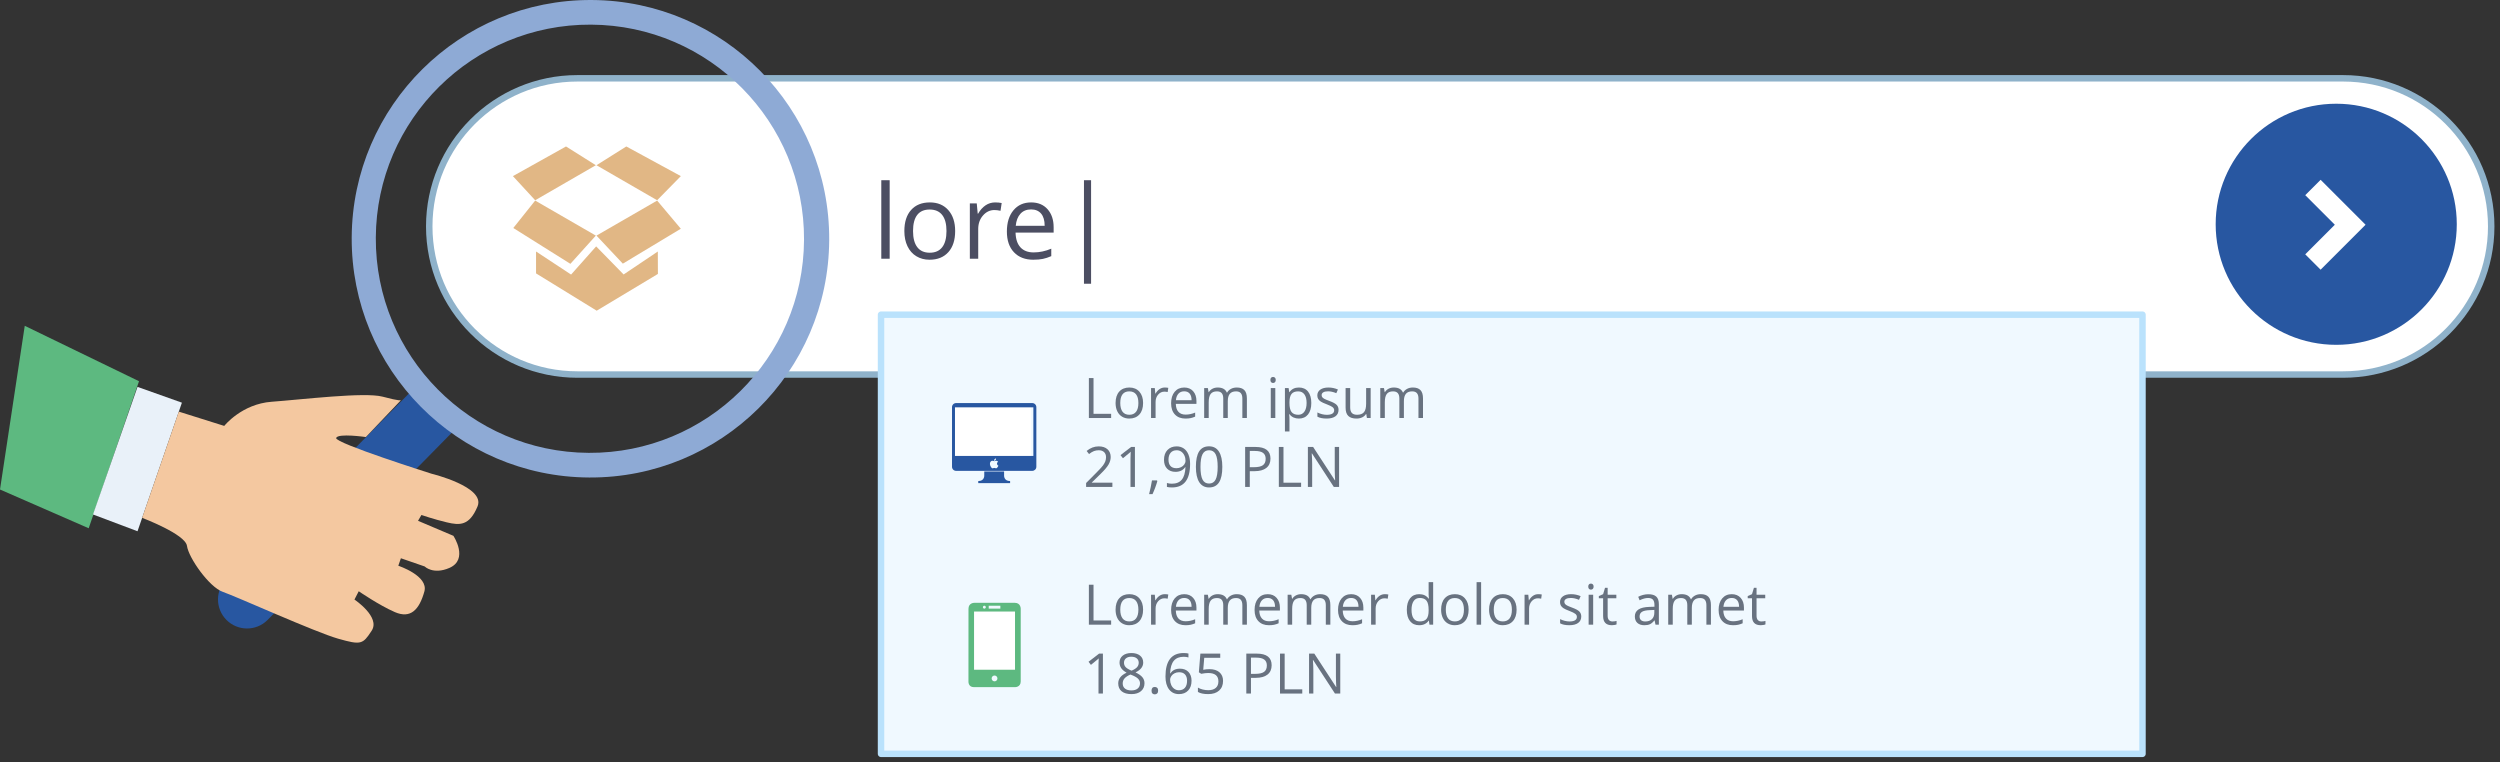 <?xml version="1.0" encoding="UTF-8" standalone="no"?><!DOCTYPE svg PUBLIC "-//W3C//DTD SVG 1.1//EN" "http://www.w3.org/Graphics/SVG/1.1/DTD/svg11.dtd"><svg width="100%" height="100%" viewBox="0 0 387 118" version="1.1" xmlns="http://www.w3.org/2000/svg" xmlns:xlink="http://www.w3.org/1999/xlink" xml:space="preserve" xmlns:serif="http://www.serif.com/" style="fill-rule:evenodd;clip-rule:evenodd;stroke-linejoin:round;stroke-miterlimit:2;"><rect x="0" y="0" width="387" height="118" fill="#333333" stroke="none"/><g id="rozbudowana-wyszukiwarka---inne-funkcjonalnosći" serif:id="rozbudowana wyszukiwarka / inne funkcjonalnosći"><g id="Group-35" serif:id="Group 35"><path id="Shape-1127" serif:id="Shape 1127" d="M89.374,12.124l273.339,0c12.663,0 22.927,10.265 22.927,22.927c0,12.663 -10.264,22.927 -22.927,22.927l-273.339,-0c-12.662,-0 -22.927,-10.264 -22.927,-22.927c0,-12.662 10.265,-22.927 22.927,-22.927Z" style="fill:#fff;stroke:#8fb2ca;stroke-width:1px;"/><g id="lore-" serif:id="lore|"><rect x="136.425" y="27.897" width="1.296" height="12.153" style="fill:#4c4e62;fill-rule:nonzero;"/><path d="M147.859,35.762c0,1.396 -0.351,2.485 -1.054,3.269c-0.703,0.783 -1.674,1.175 -2.913,1.175c-0.766,0 -1.445,-0.179 -2.039,-0.539c-0.593,-0.359 -1.052,-0.874 -1.374,-1.546c-0.323,-0.672 -0.485,-1.458 -0.485,-2.359c0,-1.395 0.349,-2.482 1.047,-3.26c0.698,-0.779 1.666,-1.168 2.905,-1.168c1.198,-0 2.149,0.398 2.855,1.195c0.705,0.796 1.058,1.874 1.058,3.233Zm-6.521,0c-0,1.094 0.218,1.927 0.656,2.499c0.437,0.573 1.08,0.86 1.929,0.86c0.849,-0 1.493,-0.285 1.933,-0.856c0.44,-0.57 0.66,-1.404 0.66,-2.503c-0,-1.088 -0.22,-1.915 -0.66,-2.479c-0.44,-0.565 -1.09,-0.848 -1.949,-0.848c-0.848,0 -1.489,0.279 -1.921,0.836c-0.432,0.557 -0.648,1.387 -0.648,2.491Z" style="fill:#4c4e62;fill-rule:nonzero;"/><path d="M154.037,31.334c0.38,-0 0.721,0.031 1.023,0.094l-0.18,1.202c-0.354,-0.078 -0.666,-0.117 -0.937,-0.117c-0.692,0 -1.285,0.281 -1.777,0.844c-0.492,0.562 -0.738,1.262 -0.738,2.101l0,4.592l-1.296,-0l-0,-8.56l1.07,0l0.148,1.586l0.063,-0c0.317,-0.558 0.7,-0.987 1.148,-1.289c0.448,-0.302 0.94,-0.453 1.476,-0.453Z" style="fill:#4c4e62;fill-rule:nonzero;"/><path d="M159.957,40.206c-1.265,0 -2.264,-0.385 -2.995,-1.156c-0.732,-0.77 -1.097,-1.84 -1.097,-3.21c-0,-1.379 0.339,-2.475 1.019,-3.288c0.679,-0.812 1.592,-1.218 2.737,-1.218c1.073,-0 1.921,0.353 2.546,1.058c0.625,0.706 0.937,1.636 0.937,2.792l0,0.82l-5.896,0c0.026,1.005 0.28,1.768 0.761,2.289c0.482,0.52 1.16,0.781 2.035,0.781c0.921,-0 1.833,-0.193 2.733,-0.578l0,1.156c-0.458,0.198 -0.891,0.339 -1.3,0.425c-0.409,0.086 -0.902,0.129 -1.48,0.129Zm-0.351,-7.787c-0.688,0 -1.236,0.224 -1.644,0.672c-0.409,0.448 -0.65,1.068 -0.723,1.859l4.475,-0c0,-0.817 -0.182,-1.444 -0.546,-1.878c-0.365,-0.435 -0.886,-0.653 -1.562,-0.653Z" style="fill:#4c4e62;fill-rule:nonzero;"/><rect x="167.798" y="27.897" width="1.101" height="16.026" style="fill:#4c4e62;fill-rule:nonzero;"/></g><path id="Shape-1128" serif:id="Shape 1128" d="M361.648,16.057c10.306,0 18.661,8.355 18.661,18.661c0,10.306 -8.355,18.661 -18.661,18.661c-10.306,-0 -18.661,-8.355 -18.661,-18.661c0,-10.306 8.355,-18.661 18.661,-18.661Z" style="fill:#2857a1;"/><path id="Shape-499-copy" serif:id="Shape 499 copy" d="M361.431,34.791l-4.579,-4.579l2.379,-2.379l6.958,6.958l-6.958,6.958l-2.379,-2.379l4.579,-4.579Z" style="fill:#fff;fill-rule:nonzero;"/><path id="Shape-486" serif:id="Shape 486" d="M92.236,25.577l-4.617,-2.905l-8.22,4.591l3.446,3.737l9.391,-5.423Zm0,10.894l-9.391,-5.422l-3.386,4.245l8.837,5.548l3.94,-4.371Zm0.098,-0l4.08,4.343l8.978,-5.408l-3.667,-4.357l-9.391,5.422Zm4.203,6.016l-4.253,-4.347l-3.88,4.363l-5.425,-3.572l-0,3.389l9.39,5.776l9.474,-5.692l-0.013,-3.473l-5.293,3.556Zm8.858,-15.224l-8.444,-4.591l-4.617,2.905l9.391,5.423l3.67,-3.737Z" style="fill:#e1b785;"/></g><g id="reka"><path id="Shape-1124" serif:id="Shape 1124" d="M3.832,50.436l-3.832,25.34l13.73,6l7.789,-22.761l-17.687,-8.579Z" style="fill:#5db980;"/><path id="Shape-1125" serif:id="Shape 1125" d="M21.289,59.891l6.87,2.443l-6.871,19.903l-6.891,-2.597l6.892,-19.749Z" style="fill:#e9f1f9;"/><path id="Shape-1096-copy-2" serif:id="Shape 1096 copy 2" d="M68.509,61.164c-1.745,-1.765 -2.794,-2.654 -4.558,-0.909l-28.871,29.346c-1.765,1.745 -1.78,4.59 -0.035,6.354c1.746,1.765 4.591,1.78 6.355,0.035l28.871,-29.345c1.765,-1.746 -0.016,-3.717 -1.762,-5.481Z" style="fill:#2857a1;"/><path id="Shape-1093-copy-2" serif:id="Shape 1093 copy 2" d="M91.601,0.001c-20.411,-0.111 -37.047,16.347 -37.158,36.759c-0.11,20.412 16.348,37.048 36.76,37.158c20.412,0.11 37.048,-16.348 37.158,-36.759c0.11,-20.412 -16.348,-37.048 -36.76,-37.158Zm-0.103,3.814c-18.305,-0.099 -33.224,14.66 -33.323,32.965c-0.099,18.305 14.66,33.224 32.965,33.322c18.305,0.099 33.224,-14.66 33.323,-32.965c0.098,-18.304 -14.661,-33.223 -32.965,-33.322Z" style="fill:#8eaad5;"/><path id="Shape-1126" serif:id="Shape 1126" d="M27.682,63.72l7.03,2.211c0,-0 2.69,-3.402 7.353,-3.74c4.663,-0.339 14.383,-1.529 17.158,-0.787c2.775,0.741 2.842,0.548 2.842,0.548l-5.433,5.702c-0,-0 -4.329,-0.629 -4.596,0.145c-0.268,0.774 14.76,5.53 14.76,5.53c-0,-0 8.391,2.031 7.129,5.06c-1.263,3.028 -2.75,2.947 -4.751,2.473c-2.001,-0.475 -3.936,-1.143 -3.936,-1.143l-0.527,0.901l5.476,2.324c-0,-0 2.424,3.661 -0.636,4.977c-2.505,1.077 -3.816,-0.235 -3.816,-0.235l-3.675,-1.269l-0.401,1.16c0,0 4.719,1.555 4.034,3.992c-0.787,2.801 -2.116,4.249 -4.564,3.187c-2.448,-1.062 -5.596,-3.231 -5.596,-3.231l-0.661,1.287c0,-0 4.048,2.697 2.666,4.818c-1.381,2.121 -1.642,2.248 -5.19,1.239c-3.549,-1.009 -15.72,-6.511 -17.848,-7.246c-2.128,-0.735 -5.314,-5.299 -5.554,-7.114c-0.239,-1.815 -6.941,-4.345 -6.941,-4.345l5.677,-16.444Z" style="fill:#f4c8a0;"/></g><g id="podpowiedzi"><rect id="Shape-1129" serif:id="Shape 1129" x="136.383" y="48.713" width="195.274" height="67.979" style="fill:#f0f9ff;stroke:#bae2fc;stroke-width:1px;"/><g id="Lorem-ipsum-21-90-PLN--Lorememer-dolor-sit-amet-18.65-PLN" serif:id="Lorem ipsum 21,90 PLN  Lorememer dolor sit amet 18.65 PLN"><path d="M168.558,64.709l-0,-6.185l0.719,0l-0,5.534l2.728,-0l0,0.651l-3.447,0Z" style="fill:#687280;fill-rule:nonzero;"/><path d="M176.951,62.387c-0,0.755 -0.19,1.346 -0.571,1.77c-0.381,0.425 -0.907,0.637 -1.578,0.637c-0.415,-0 -0.783,-0.098 -1.104,-0.292c-0.322,-0.195 -0.57,-0.474 -0.745,-0.838c-0.175,-0.364 -0.262,-0.789 -0.262,-1.277c-0,-0.756 0.189,-1.345 0.567,-1.767c0.378,-0.421 0.902,-0.632 1.573,-0.632c0.649,-0 1.164,0.216 1.547,0.647c0.382,0.432 0.573,1.016 0.573,1.752Zm-3.533,-0c0,0.592 0.119,1.043 0.356,1.353c0.237,0.311 0.585,0.466 1.045,0.466c0.459,-0 0.808,-0.155 1.047,-0.464c0.238,-0.308 0.357,-0.76 0.357,-1.355c0,-0.59 -0.119,-1.038 -0.357,-1.344c-0.239,-0.306 -0.59,-0.459 -1.056,-0.459c-0.459,0 -0.806,0.151 -1.04,0.453c-0.235,0.302 -0.352,0.752 -0.352,1.35Z" style="fill:#687280;fill-rule:nonzero;"/><path d="M180.297,59.988c0.206,-0 0.391,0.017 0.554,0.051l-0.097,0.651c-0.192,-0.042 -0.361,-0.063 -0.508,-0.063c-0.375,-0 -0.695,0.152 -0.962,0.457c-0.267,0.304 -0.4,0.684 -0.4,1.138l0,2.487l-0.702,0l-0,-4.636l0.58,-0l0.08,0.858l0.034,0c0.172,-0.301 0.379,-0.534 0.622,-0.698c0.242,-0.163 0.509,-0.245 0.799,-0.245Z" style="fill:#687280;fill-rule:nonzero;"/><path d="M183.504,64.794c-0.685,-0 -1.226,-0.209 -1.622,-0.626c-0.397,-0.418 -0.595,-0.997 -0.595,-1.739c0,-0.747 0.184,-1.341 0.552,-1.781c0.368,-0.44 0.863,-0.66 1.483,-0.66c0.581,-0 1.041,0.191 1.379,0.573c0.339,0.382 0.508,0.886 0.508,1.513l-0,0.444l-3.194,-0c0.014,0.544 0.151,0.957 0.412,1.239c0.261,0.282 0.628,0.423 1.102,0.423c0.499,0 0.993,-0.104 1.481,-0.313l-0,0.626c-0.248,0.108 -0.483,0.184 -0.704,0.231c-0.222,0.046 -0.489,0.07 -0.802,0.07Zm-0.19,-4.218c-0.373,-0 -0.67,0.121 -0.891,0.364c-0.221,0.242 -0.352,0.578 -0.391,1.007l2.424,-0c-0,-0.443 -0.099,-0.782 -0.296,-1.018c-0.198,-0.235 -0.48,-0.353 -0.846,-0.353Z" style="fill:#687280;fill-rule:nonzero;"/><path d="M192.316,64.709l-0,-3.016c-0,-0.37 -0.079,-0.647 -0.237,-0.831c-0.158,-0.185 -0.403,-0.278 -0.736,-0.278c-0.437,0 -0.76,0.126 -0.969,0.377c-0.208,0.251 -0.313,0.637 -0.313,1.159l0,2.589l-0.702,0l-0,-3.016c-0,-0.37 -0.079,-0.647 -0.237,-0.831c-0.158,-0.185 -0.405,-0.278 -0.74,-0.278c-0.44,0 -0.763,0.132 -0.967,0.396c-0.204,0.264 -0.307,0.696 -0.307,1.297l0,2.432l-0.702,0l0,-4.636l0.571,-0l0.114,0.634l0.034,0c0.133,-0.226 0.32,-0.402 0.561,-0.529c0.241,-0.127 0.511,-0.19 0.81,-0.19c0.725,-0 1.199,0.262 1.421,0.787l0.034,-0c0.138,-0.243 0.339,-0.435 0.601,-0.576c0.262,-0.141 0.561,-0.211 0.897,-0.211c0.524,-0 0.917,0.135 1.178,0.404c0.261,0.269 0.391,0.7 0.391,1.292l0,3.025l-0.702,0Z" style="fill:#687280;fill-rule:nonzero;"/><path d="M197.418,64.709l-0.702,0l-0,-4.636l0.702,-0l-0,4.636Zm-0.762,-5.893c0,-0.161 0.04,-0.278 0.119,-0.353c0.079,-0.075 0.178,-0.112 0.296,-0.112c0.113,-0 0.21,0.038 0.292,0.114c0.082,0.076 0.123,0.193 0.123,0.351c-0,0.158 -0.041,0.276 -0.123,0.353c-0.082,0.078 -0.179,0.117 -0.292,0.117c-0.118,-0 -0.217,-0.039 -0.296,-0.117c-0.079,-0.077 -0.119,-0.195 -0.119,-0.353Z" style="fill:#687280;fill-rule:nonzero;"/><path d="M201.065,64.794c-0.302,-0 -0.578,-0.056 -0.827,-0.167c-0.25,-0.112 -0.459,-0.283 -0.629,-0.514l-0.05,-0c0.033,0.27 0.05,0.527 0.05,0.77l0,1.908l-0.702,-0l0,-6.718l0.571,-0l0.098,0.634l0.033,0c0.181,-0.254 0.391,-0.437 0.631,-0.55c0.239,-0.113 0.514,-0.169 0.825,-0.169c0.614,-0 1.089,0.21 1.423,0.63c0.334,0.421 0.502,1.01 0.502,1.769c-0,0.761 -0.17,1.353 -0.51,1.774c-0.34,0.422 -0.812,0.633 -1.415,0.633Zm-0.102,-4.21c-0.474,0 -0.816,0.132 -1.028,0.394c-0.211,0.262 -0.32,0.68 -0.326,1.252l0,0.157c0,0.651 0.109,1.117 0.326,1.398c0.217,0.28 0.566,0.421 1.045,0.421c0.401,-0 0.714,-0.162 0.941,-0.487c0.227,-0.324 0.341,-0.771 0.341,-1.341c-0,-0.578 -0.114,-1.022 -0.341,-1.33c-0.227,-0.309 -0.546,-0.464 -0.958,-0.464Z" style="fill:#687280;fill-rule:nonzero;"/><path d="M207.207,63.444c0,0.432 -0.16,0.765 -0.482,0.999c-0.321,0.234 -0.773,0.351 -1.354,0.351c-0.615,-0 -1.094,-0.098 -1.438,-0.292l-0,-0.652c0.223,0.113 0.462,0.202 0.717,0.267c0.255,0.065 0.501,0.097 0.738,0.097c0.367,0 0.649,-0.058 0.846,-0.175c0.198,-0.117 0.296,-0.296 0.296,-0.536c0,-0.18 -0.078,-0.334 -0.234,-0.463c-0.157,-0.128 -0.462,-0.28 -0.916,-0.455c-0.432,-0.16 -0.738,-0.301 -0.92,-0.42c-0.182,-0.12 -0.318,-0.256 -0.407,-0.409c-0.088,-0.152 -0.133,-0.334 -0.133,-0.545c0,-0.378 0.154,-0.677 0.461,-0.895c0.308,-0.219 0.729,-0.328 1.265,-0.328c0.499,-0 0.987,0.101 1.464,0.305l-0.25,0.571c-0.465,-0.192 -0.887,-0.288 -1.265,-0.288c-0.332,-0 -0.583,0.052 -0.753,0.157c-0.169,0.104 -0.253,0.248 -0.253,0.431c-0,0.124 0.031,0.23 0.095,0.317c0.063,0.088 0.166,0.171 0.307,0.25c0.141,0.079 0.411,0.193 0.812,0.343c0.55,0.2 0.921,0.401 1.115,0.605c0.193,0.203 0.289,0.458 0.289,0.765Z" style="fill:#687280;fill-rule:nonzero;"/><path d="M209.009,60.073l0,3.007c0,0.378 0.087,0.66 0.259,0.847c0.172,0.186 0.441,0.279 0.808,0.279c0.485,-0 0.839,-0.133 1.064,-0.398c0.224,-0.265 0.336,-0.698 0.336,-1.299l-0,-2.436l0.702,-0l0,4.636l-0.579,0l-0.102,-0.622l-0.038,0c-0.144,0.229 -0.343,0.404 -0.599,0.525c-0.255,0.121 -0.546,0.182 -0.873,0.182c-0.564,-0 -0.987,-0.134 -1.267,-0.402c-0.281,-0.268 -0.421,-0.697 -0.421,-1.286l-0,-3.033l0.71,-0Z" style="fill:#687280;fill-rule:nonzero;"/><path d="M219.577,64.709l0,-3.016c0,-0.37 -0.079,-0.647 -0.237,-0.831c-0.158,-0.185 -0.403,-0.278 -0.736,-0.278c-0.437,0 -0.76,0.126 -0.969,0.377c-0.208,0.251 -0.313,0.637 -0.313,1.159l0,2.589l-0.702,0l0,-3.016c0,-0.37 -0.079,-0.647 -0.237,-0.831c-0.158,-0.185 -0.404,-0.278 -0.74,-0.278c-0.44,0 -0.762,0.132 -0.967,0.396c-0.204,0.264 -0.306,0.696 -0.306,1.297l-0,2.432l-0.703,0l0,-4.636l0.571,-0l0.115,0.634l0.033,0c0.133,-0.226 0.32,-0.402 0.561,-0.529c0.241,-0.127 0.511,-0.19 0.81,-0.19c0.725,-0 1.199,0.262 1.422,0.787l0.033,-0c0.139,-0.243 0.339,-0.435 0.601,-0.576c0.262,-0.141 0.561,-0.211 0.897,-0.211c0.525,-0 0.917,0.135 1.178,0.404c0.261,0.269 0.392,0.7 0.392,1.292l-0,3.025l-0.703,0Z" style="fill:#687280;fill-rule:nonzero;"/><path d="M172.196,75.373l-4.066,-0l0,-0.605l1.629,-1.638c0.496,-0.502 0.824,-0.86 0.982,-1.074c0.157,-0.214 0.276,-0.423 0.355,-0.626c0.079,-0.203 0.118,-0.422 0.118,-0.656c0,-0.33 -0.1,-0.592 -0.3,-0.785c-0.2,-0.193 -0.478,-0.289 -0.833,-0.289c-0.257,-0 -0.5,0.042 -0.73,0.126c-0.23,0.085 -0.486,0.239 -0.768,0.462l-0.372,-0.479c0.569,-0.473 1.19,-0.71 1.861,-0.71c0.581,-0 1.037,0.149 1.367,0.446c0.33,0.298 0.495,0.697 0.495,1.199c-0,0.392 -0.11,0.78 -0.33,1.164c-0.22,0.383 -0.632,0.868 -1.236,1.455l-1.354,1.324l0,0.034l3.182,0l-0,0.652Z" style="fill:#687280;fill-rule:nonzero;"/><path d="M175.686,75.373l-0.685,-0l-0,-4.409c-0,-0.366 0.011,-0.713 0.033,-1.04c-0.059,0.059 -0.125,0.121 -0.198,0.186c-0.074,0.065 -0.409,0.34 -1.007,0.825l-0.373,-0.482l1.638,-1.265l0.592,-0l-0,6.185Z" style="fill:#687280;fill-rule:nonzero;"/><path d="M179.096,74.366l0.063,0.097c-0.073,0.282 -0.179,0.61 -0.317,0.984c-0.138,0.373 -0.282,0.721 -0.432,1.042l-0.528,0c0.076,-0.293 0.16,-0.655 0.251,-1.087c0.092,-0.431 0.156,-0.777 0.193,-1.036l0.77,-0Z" style="fill:#687280;fill-rule:nonzero;"/><path d="M184.227,71.827c0,2.42 -0.936,3.63 -2.809,3.63c-0.327,0 -0.586,-0.028 -0.778,-0.084l-0,-0.605c0.225,0.073 0.482,0.11 0.77,0.11c0.677,-0 1.188,-0.21 1.533,-0.629c0.346,-0.418 0.534,-1.061 0.565,-1.927l-0.051,0c-0.155,0.234 -0.361,0.413 -0.617,0.536c-0.257,0.122 -0.546,0.184 -0.868,0.184c-0.547,-0 -0.981,-0.164 -1.303,-0.491c-0.321,-0.327 -0.482,-0.784 -0.482,-1.371c0,-0.643 0.18,-1.151 0.54,-1.523c0.359,-0.372 0.832,-0.558 1.419,-0.558c0.42,-0 0.787,0.108 1.102,0.323c0.314,0.216 0.556,0.531 0.725,0.944c0.17,0.413 0.254,0.9 0.254,1.461Zm-2.081,-2.127c-0.403,-0 -0.715,0.129 -0.935,0.389c-0.22,0.259 -0.33,0.62 -0.33,1.083c-0,0.406 0.102,0.725 0.305,0.958c0.203,0.233 0.511,0.349 0.926,0.349c0.257,-0 0.493,-0.052 0.709,-0.157c0.215,-0.104 0.385,-0.246 0.509,-0.427c0.125,-0.18 0.187,-0.369 0.187,-0.567c-0,-0.296 -0.058,-0.569 -0.174,-0.82c-0.115,-0.251 -0.277,-0.449 -0.484,-0.593c-0.208,-0.144 -0.445,-0.215 -0.713,-0.215Z" style="fill:#687280;fill-rule:nonzero;"/><path d="M189.215,72.272c0,1.069 -0.168,1.867 -0.505,2.394c-0.338,0.527 -0.853,0.791 -1.547,0.791c-0.665,0 -1.172,-0.27 -1.518,-0.81c-0.347,-0.54 -0.521,-1.332 -0.521,-2.375c0,-1.078 0.168,-1.877 0.504,-2.399c0.335,-0.522 0.847,-0.783 1.535,-0.783c0.672,0 1.181,0.272 1.53,0.817c0.348,0.544 0.522,1.332 0.522,2.365Zm-3.38,-0c-0,0.899 0.106,1.554 0.317,1.965c0.212,0.41 0.549,0.615 1.011,0.615c0.468,0 0.808,-0.208 1.018,-0.624c0.21,-0.416 0.315,-1.068 0.315,-1.956c-0,-0.889 -0.105,-1.54 -0.315,-1.953c-0.21,-0.413 -0.55,-0.619 -1.018,-0.619c-0.462,-0 -0.799,0.203 -1.011,0.611c-0.211,0.407 -0.317,1.061 -0.317,1.961Z" style="fill:#687280;fill-rule:nonzero;"/><path d="M196.669,70.99c0,0.626 -0.213,1.107 -0.641,1.445c-0.427,0.337 -1.038,0.505 -1.834,0.505l-0.727,0l-0,2.433l-0.719,-0l-0,-6.185l1.603,-0c1.545,-0 2.318,0.6 2.318,1.802Zm-3.202,1.332l0.647,0c0.637,0 1.098,-0.103 1.383,-0.308c0.285,-0.206 0.428,-0.536 0.428,-0.99c-0,-0.409 -0.134,-0.714 -0.402,-0.914c-0.268,-0.2 -0.686,-0.301 -1.253,-0.301l-0.803,0l-0,2.513Z" style="fill:#687280;fill-rule:nonzero;"/><path d="M197.964,75.373l-0,-6.185l0.719,-0l-0,5.533l2.729,0l-0,0.652l-3.448,-0Z" style="fill:#687280;fill-rule:nonzero;"/><path d="M207.292,75.373l-0.821,-0l-3.38,-5.191l-0.034,-0c0.045,0.609 0.068,1.167 0.068,1.675l-0,3.516l-0.664,-0l-0,-6.185l0.812,-0l3.372,5.169l0.033,0c-0.005,-0.076 -0.018,-0.321 -0.038,-0.734c-0.019,-0.413 -0.026,-0.708 -0.021,-0.886l0,-3.549l0.673,-0l-0,6.185Z" style="fill:#687280;fill-rule:nonzero;"/><path d="M168.558,96.699l-0,-6.185l0.719,0l-0,5.534l2.728,-0l0,0.651l-3.447,0Z" style="fill:#687280;fill-rule:nonzero;"/><path d="M176.951,94.377c-0,0.756 -0.19,1.346 -0.571,1.77c-0.381,0.425 -0.907,0.637 -1.578,0.637c-0.415,0 -0.783,-0.097 -1.104,-0.292c-0.322,-0.194 -0.57,-0.474 -0.745,-0.837c-0.175,-0.364 -0.262,-0.79 -0.262,-1.278c-0,-0.756 0.189,-1.345 0.567,-1.766c0.378,-0.422 0.902,-0.633 1.573,-0.633c0.649,0 1.164,0.216 1.547,0.647c0.382,0.432 0.573,1.016 0.573,1.752Zm-3.533,-0c0,0.592 0.119,1.043 0.356,1.354c0.237,0.31 0.585,0.465 1.045,0.465c0.459,0 0.808,-0.154 1.047,-0.463c0.238,-0.309 0.357,-0.761 0.357,-1.356c0,-0.59 -0.119,-1.037 -0.357,-1.343c-0.239,-0.306 -0.59,-0.459 -1.056,-0.459c-0.459,-0 -0.806,0.151 -1.04,0.452c-0.235,0.302 -0.352,0.752 -0.352,1.35Z" style="fill:#687280;fill-rule:nonzero;"/><path d="M180.297,91.978c0.206,0 0.391,0.017 0.554,0.051l-0.097,0.651c-0.192,-0.042 -0.361,-0.063 -0.508,-0.063c-0.375,0 -0.695,0.152 -0.962,0.457c-0.267,0.305 -0.4,0.684 -0.4,1.138l0,2.487l-0.702,0l-0,-4.636l0.58,-0l0.08,0.859l0.034,-0c0.172,-0.302 0.379,-0.535 0.622,-0.698c0.242,-0.164 0.509,-0.246 0.799,-0.246Z" style="fill:#687280;fill-rule:nonzero;"/><path d="M183.504,96.784c-0.685,0 -1.226,-0.209 -1.622,-0.626c-0.397,-0.417 -0.595,-0.997 -0.595,-1.739c0,-0.747 0.184,-1.341 0.552,-1.781c0.368,-0.44 0.863,-0.66 1.483,-0.66c0.581,0 1.041,0.191 1.379,0.573c0.339,0.383 0.508,0.887 0.508,1.513l-0,0.444l-3.194,0c0.014,0.544 0.151,0.958 0.412,1.24c0.261,0.282 0.628,0.423 1.102,0.423c0.499,-0 0.993,-0.105 1.481,-0.313l-0,0.626c-0.248,0.107 -0.483,0.184 -0.704,0.23c-0.222,0.047 -0.489,0.07 -0.802,0.07Zm-0.19,-4.218c-0.373,0 -0.67,0.122 -0.891,0.364c-0.221,0.243 -0.352,0.578 -0.391,1.007l2.424,-0c-0,-0.443 -0.099,-0.782 -0.296,-1.018c-0.198,-0.235 -0.48,-0.353 -0.846,-0.353Z" style="fill:#687280;fill-rule:nonzero;"/><path d="M192.316,96.699l-0,-3.016c-0,-0.369 -0.079,-0.646 -0.237,-0.831c-0.158,-0.185 -0.403,-0.277 -0.736,-0.277c-0.437,-0 -0.76,0.125 -0.969,0.376c-0.208,0.251 -0.313,0.638 -0.313,1.159l0,2.589l-0.702,0l-0,-3.016c-0,-0.369 -0.079,-0.646 -0.237,-0.831c-0.158,-0.185 -0.405,-0.277 -0.74,-0.277c-0.44,-0 -0.763,0.132 -0.967,0.395c-0.204,0.264 -0.307,0.696 -0.307,1.297l0,2.432l-0.702,0l0,-4.636l0.571,-0l0.114,0.634l0.034,0c0.133,-0.225 0.32,-0.402 0.561,-0.528c0.241,-0.127 0.511,-0.191 0.81,-0.191c0.725,0 1.199,0.263 1.421,0.787l0.034,0c0.138,-0.242 0.339,-0.434 0.601,-0.575c0.262,-0.141 0.561,-0.212 0.897,-0.212c0.524,0 0.917,0.135 1.178,0.404c0.261,0.27 0.391,0.7 0.391,1.293l0,3.024l-0.702,0Z" style="fill:#687280;fill-rule:nonzero;"/><path d="M196.424,96.784c-0.686,0 -1.226,-0.209 -1.623,-0.626c-0.396,-0.417 -0.594,-0.997 -0.594,-1.739c0,-0.747 0.184,-1.341 0.552,-1.781c0.368,-0.44 0.862,-0.66 1.483,-0.66c0.581,0 1.041,0.191 1.379,0.573c0.338,0.383 0.508,0.887 0.508,1.513l-0,0.444l-3.194,0c0.014,0.544 0.151,0.958 0.412,1.24c0.261,0.282 0.628,0.423 1.102,0.423c0.499,-0 0.993,-0.105 1.481,-0.313l-0,0.626c-0.248,0.107 -0.483,0.184 -0.705,0.23c-0.221,0.047 -0.488,0.07 -0.801,0.07Zm-0.191,-4.218c-0.372,0 -0.669,0.122 -0.89,0.364c-0.221,0.243 -0.352,0.578 -0.391,1.007l2.424,-0c-0,-0.443 -0.099,-0.782 -0.296,-1.018c-0.198,-0.235 -0.48,-0.353 -0.847,-0.353Z" style="fill:#687280;fill-rule:nonzero;"/><path d="M205.236,96.699l-0,-3.016c-0,-0.369 -0.079,-0.646 -0.237,-0.831c-0.158,-0.185 -0.403,-0.277 -0.736,-0.277c-0.437,-0 -0.76,0.125 -0.969,0.376c-0.209,0.251 -0.313,0.638 -0.313,1.159l0,2.589l-0.702,0l-0,-3.016c-0,-0.369 -0.079,-0.646 -0.237,-0.831c-0.158,-0.185 -0.405,-0.277 -0.74,-0.277c-0.44,-0 -0.763,0.132 -0.967,0.395c-0.205,0.264 -0.307,0.696 -0.307,1.297l0,2.432l-0.702,0l-0,-4.636l0.571,-0l0.114,0.634l0.034,0c0.133,-0.225 0.319,-0.402 0.561,-0.528c0.241,-0.127 0.511,-0.191 0.81,-0.191c0.725,0 1.198,0.263 1.421,0.787l0.034,0c0.138,-0.242 0.338,-0.434 0.601,-0.575c0.262,-0.141 0.561,-0.212 0.897,-0.212c0.524,0 0.917,0.135 1.178,0.404c0.261,0.27 0.391,0.7 0.391,1.293l0,3.024l-0.702,0Z" style="fill:#687280;fill-rule:nonzero;"/><path d="M209.344,96.784c-0.686,0 -1.226,-0.209 -1.623,-0.626c-0.396,-0.417 -0.594,-0.997 -0.594,-1.739c-0,-0.747 0.184,-1.341 0.552,-1.781c0.368,-0.44 0.862,-0.66 1.483,-0.66c0.581,0 1.04,0.191 1.379,0.573c0.338,0.383 0.508,0.887 0.508,1.513l-0,0.444l-3.194,0c0.014,0.544 0.151,0.958 0.412,1.24c0.261,0.282 0.628,0.423 1.102,0.423c0.499,-0 0.993,-0.105 1.481,-0.313l-0,0.626c-0.248,0.107 -0.483,0.184 -0.705,0.23c-0.221,0.047 -0.488,0.07 -0.801,0.07Zm-0.191,-4.218c-0.372,0 -0.669,0.122 -0.89,0.364c-0.222,0.243 -0.352,0.578 -0.392,1.007l2.425,-0c-0,-0.443 -0.099,-0.782 -0.297,-1.018c-0.197,-0.235 -0.479,-0.353 -0.846,-0.353Z" style="fill:#687280;fill-rule:nonzero;"/><path d="M214.361,91.978c0.206,0 0.391,0.017 0.554,0.051l-0.097,0.651c-0.192,-0.042 -0.361,-0.063 -0.508,-0.063c-0.375,0 -0.696,0.152 -0.962,0.457c-0.267,0.305 -0.4,0.684 -0.4,1.138l0,2.487l-0.702,0l-0,-4.636l0.579,-0l0.081,0.859l0.034,-0c0.172,-0.302 0.379,-0.535 0.621,-0.698c0.243,-0.164 0.51,-0.246 0.8,-0.246Z" style="fill:#687280;fill-rule:nonzero;"/><path d="M221.189,96.078l-0.038,-0c-0.324,0.471 -0.809,0.706 -1.455,0.706c-0.607,0 -1.078,-0.207 -1.415,-0.622c-0.337,-0.414 -0.506,-1.004 -0.506,-1.768c0,-0.764 0.169,-1.358 0.508,-1.781c0.338,-0.423 0.809,-0.635 1.413,-0.635c0.629,0 1.111,0.229 1.447,0.686l0.055,-0l-0.03,-0.335l-0.017,-0.325l-0,-1.887l0.702,-0l0,6.582l-0.571,0l-0.093,-0.621Zm-1.404,0.118c0.479,0 0.827,-0.13 1.042,-0.391c0.216,-0.261 0.324,-0.682 0.324,-1.263l-0,-0.148c-0,-0.657 -0.109,-1.126 -0.328,-1.407c-0.218,-0.28 -0.567,-0.421 -1.047,-0.421c-0.412,0 -0.727,0.16 -0.945,0.48c-0.219,0.321 -0.328,0.772 -0.328,1.356c-0,0.593 0.108,1.04 0.325,1.341c0.218,0.302 0.536,0.453 0.957,0.453Z" style="fill:#687280;fill-rule:nonzero;"/><path d="M227.344,94.377c0,0.756 -0.19,1.346 -0.571,1.77c-0.38,0.425 -0.906,0.637 -1.578,0.637c-0.414,0 -0.782,-0.097 -1.104,-0.292c-0.321,-0.194 -0.57,-0.474 -0.744,-0.837c-0.175,-0.364 -0.263,-0.79 -0.263,-1.278c0,-0.756 0.189,-1.345 0.567,-1.766c0.378,-0.422 0.903,-0.633 1.574,-0.633c0.649,0 1.164,0.216 1.546,0.647c0.382,0.432 0.573,1.016 0.573,1.752Zm-3.532,-0c-0,0.592 0.118,1.043 0.355,1.354c0.237,0.31 0.586,0.465 1.045,0.465c0.46,0 0.809,-0.154 1.047,-0.463c0.239,-0.309 0.358,-0.761 0.358,-1.356c-0,-0.59 -0.119,-1.037 -0.358,-1.343c-0.238,-0.306 -0.59,-0.459 -1.055,-0.459c-0.46,-0 -0.807,0.151 -1.041,0.452c-0.234,0.302 -0.351,0.752 -0.351,1.35Z" style="fill:#687280;fill-rule:nonzero;"/><rect x="228.575" y="90.117" width="0.702" height="6.583" style="fill:#687280;fill-rule:nonzero;"/><path d="M234.769,94.377c-0,0.756 -0.19,1.346 -0.571,1.77c-0.381,0.425 -0.907,0.637 -1.578,0.637c-0.415,0 -0.783,-0.097 -1.104,-0.292c-0.322,-0.194 -0.57,-0.474 -0.745,-0.837c-0.175,-0.364 -0.262,-0.79 -0.262,-1.278c-0,-0.756 0.189,-1.345 0.567,-1.766c0.378,-0.422 0.902,-0.633 1.573,-0.633c0.649,0 1.165,0.216 1.547,0.647c0.382,0.432 0.573,1.016 0.573,1.752Zm-3.533,-0c0,0.592 0.119,1.043 0.356,1.354c0.237,0.31 0.585,0.465 1.045,0.465c0.459,0 0.808,-0.154 1.047,-0.463c0.238,-0.309 0.357,-0.761 0.357,-1.356c0,-0.59 -0.119,-1.037 -0.357,-1.343c-0.239,-0.306 -0.59,-0.459 -1.056,-0.459c-0.459,-0 -0.806,0.151 -1.04,0.452c-0.234,0.302 -0.352,0.752 -0.352,1.35Z" style="fill:#687280;fill-rule:nonzero;"/><path d="M238.115,91.978c0.206,0 0.391,0.017 0.554,0.051l-0.097,0.651c-0.192,-0.042 -0.361,-0.063 -0.508,-0.063c-0.375,0 -0.695,0.152 -0.962,0.457c-0.266,0.305 -0.4,0.684 -0.4,1.138l0,2.487l-0.702,0l-0,-4.636l0.58,-0l0.08,0.859l0.034,-0c0.172,-0.302 0.379,-0.535 0.622,-0.698c0.242,-0.164 0.509,-0.246 0.799,-0.246Z" style="fill:#687280;fill-rule:nonzero;"/><path d="M244.778,95.435c0,0.431 -0.161,0.764 -0.482,0.998c-0.322,0.234 -0.773,0.351 -1.354,0.351c-0.615,0 -1.094,-0.097 -1.438,-0.292l-0,-0.651c0.223,0.112 0.462,0.201 0.717,0.266c0.255,0.065 0.501,0.097 0.738,0.097c0.367,0 0.649,-0.058 0.846,-0.175c0.198,-0.117 0.296,-0.296 0.296,-0.535c0,-0.181 -0.078,-0.335 -0.234,-0.463c-0.157,-0.129 -0.462,-0.28 -0.916,-0.455c-0.432,-0.161 -0.739,-0.301 -0.92,-0.421c-0.182,-0.12 -0.318,-0.256 -0.407,-0.408c-0.088,-0.153 -0.133,-0.335 -0.133,-0.546c0,-0.378 0.154,-0.676 0.461,-0.895c0.308,-0.219 0.729,-0.328 1.265,-0.328c0.499,0 0.987,0.102 1.464,0.305l-0.25,0.571c-0.465,-0.192 -0.887,-0.288 -1.265,-0.288c-0.332,0 -0.583,0.052 -0.753,0.157c-0.169,0.104 -0.253,0.248 -0.253,0.431c-0,0.124 0.031,0.23 0.095,0.318c0.063,0.087 0.165,0.17 0.306,0.249c0.141,0.079 0.412,0.193 0.813,0.343c0.55,0.2 0.921,0.402 1.114,0.605c0.194,0.203 0.29,0.458 0.29,0.766Z" style="fill:#687280;fill-rule:nonzero;"/><path d="M246.623,96.699l-0.703,0l0,-4.636l0.703,-0l-0,4.636Zm-0.762,-5.893c0,-0.16 0.04,-0.278 0.119,-0.353c0.079,-0.075 0.177,-0.112 0.296,-0.112c0.113,0 0.21,0.038 0.292,0.114c0.082,0.076 0.122,0.193 0.122,0.351c0,0.158 -0.04,0.276 -0.122,0.354c-0.082,0.077 -0.179,0.116 -0.292,0.116c-0.119,-0 -0.217,-0.039 -0.296,-0.116c-0.079,-0.078 -0.119,-0.196 -0.119,-0.354Z" style="fill:#687280;fill-rule:nonzero;"/><path d="M249.609,96.204c0.125,0 0.244,-0.009 0.36,-0.027c0.116,-0.018 0.207,-0.037 0.275,-0.057l0,0.537c-0.076,0.037 -0.188,0.067 -0.336,0.091c-0.148,0.024 -0.282,0.036 -0.4,0.036c-0.897,0 -1.345,-0.472 -1.345,-1.417l-0,-2.758l-0.665,-0l0,-0.339l0.665,-0.292l0.296,-0.99l0.406,0l-0,1.075l1.345,-0l0,0.546l-1.345,-0l-0,2.728c-0,0.279 0.066,0.494 0.199,0.643c0.132,0.15 0.314,0.224 0.545,0.224Z" style="fill:#687280;fill-rule:nonzero;"/><path d="M256.272,96.699l-0.139,-0.66l-0.034,0c-0.231,0.291 -0.462,0.488 -0.692,0.591c-0.23,0.103 -0.516,0.154 -0.861,0.154c-0.459,0 -0.82,-0.118 -1.08,-0.355c-0.261,-0.237 -0.392,-0.574 -0.392,-1.011c0,-0.937 0.749,-1.427 2.247,-1.473l0.786,-0.025l0,-0.288c0,-0.363 -0.078,-0.632 -0.234,-0.806c-0.157,-0.173 -0.407,-0.26 -0.751,-0.26c-0.387,0 -0.824,0.119 -1.312,0.356l-0.215,-0.538c0.228,-0.124 0.478,-0.221 0.75,-0.292c0.273,-0.07 0.546,-0.105 0.819,-0.105c0.553,-0 0.963,0.122 1.229,0.368c0.267,0.245 0.4,0.639 0.4,1.18l-0,3.164l-0.521,0Zm-1.586,-0.495c0.437,0 0.781,-0.119 1.03,-0.359c0.25,-0.24 0.375,-0.575 0.375,-1.007l-0,-0.419l-0.703,0.03c-0.558,0.02 -0.961,0.106 -1.208,0.26c-0.246,0.154 -0.37,0.393 -0.37,0.717c0,0.254 0.077,0.447 0.231,0.58c0.154,0.132 0.369,0.198 0.645,0.198Z" style="fill:#687280;fill-rule:nonzero;"/><path d="M264.15,96.699l-0,-3.016c-0,-0.369 -0.079,-0.646 -0.237,-0.831c-0.158,-0.185 -0.404,-0.277 -0.736,-0.277c-0.438,-0 -0.76,0.125 -0.969,0.376c-0.209,0.251 -0.313,0.638 -0.313,1.159l-0,2.589l-0.702,0l-0,-3.016c-0,-0.369 -0.079,-0.646 -0.237,-0.831c-0.158,-0.185 -0.405,-0.277 -0.741,-0.277c-0.44,-0 -0.762,0.132 -0.966,0.395c-0.205,0.264 -0.307,0.696 -0.307,1.297l-0,2.432l-0.702,0l-0,-4.636l0.571,-0l0.114,0.634l0.034,0c0.132,-0.225 0.319,-0.402 0.56,-0.528c0.242,-0.127 0.512,-0.191 0.811,-0.191c0.724,0 1.198,0.263 1.421,0.787l0.034,0c0.138,-0.242 0.338,-0.434 0.601,-0.575c0.262,-0.141 0.561,-0.212 0.896,-0.212c0.525,0 0.918,0.135 1.179,0.404c0.26,0.27 0.391,0.7 0.391,1.293l-0,3.024l-0.702,0Z" style="fill:#687280;fill-rule:nonzero;"/><path d="M268.257,96.784c-0.685,0 -1.226,-0.209 -1.622,-0.626c-0.396,-0.417 -0.594,-0.997 -0.594,-1.739c-0,-0.747 0.184,-1.341 0.552,-1.781c0.368,-0.44 0.862,-0.66 1.483,-0.66c0.581,0 1.04,0.191 1.379,0.573c0.338,0.383 0.507,0.887 0.507,1.513l0,0.444l-3.194,0c0.014,0.544 0.152,0.958 0.413,1.24c0.261,0.282 0.628,0.423 1.102,0.423c0.499,-0 0.993,-0.105 1.48,-0.313l0,0.626c-0.248,0.107 -0.482,0.184 -0.704,0.23c-0.221,0.047 -0.489,0.07 -0.802,0.07Zm-0.19,-4.218c-0.372,0 -0.669,0.122 -0.89,0.364c-0.222,0.243 -0.352,0.578 -0.392,1.007l2.424,-0c0,-0.443 -0.098,-0.782 -0.296,-1.018c-0.197,-0.235 -0.479,-0.353 -0.846,-0.353Z" style="fill:#687280;fill-rule:nonzero;"/><path d="M272.657,96.204c0.124,0 0.244,-0.009 0.36,-0.027c0.115,-0.018 0.207,-0.037 0.275,-0.057l-0,0.537c-0.076,0.037 -0.189,0.067 -0.337,0.091c-0.148,0.024 -0.281,0.036 -0.399,0.036c-0.897,0 -1.346,-0.472 -1.346,-1.417l0,-2.758l-0.664,-0l0,-0.339l0.664,-0.292l0.296,-0.99l0.407,0l-0,1.075l1.345,-0l-0,0.546l-1.345,-0l-0,2.728c-0,0.279 0.066,0.494 0.198,0.643c0.133,0.15 0.315,0.224 0.546,0.224Z" style="fill:#687280;fill-rule:nonzero;"/><path d="M170.732,107.363l-0.685,-0l-0,-4.408c-0,-0.367 0.011,-0.714 0.034,-1.041c-0.06,0.059 -0.126,0.121 -0.199,0.186c-0.074,0.065 -0.409,0.34 -1.007,0.825l-0.372,-0.482l1.637,-1.265l0.592,-0l0,6.185Z" style="fill:#687280;fill-rule:nonzero;"/><path d="M175.132,101.089c0.564,0 1.011,0.131 1.341,0.393c0.33,0.263 0.495,0.625 0.495,1.088c-0,0.304 -0.095,0.582 -0.284,0.833c-0.189,0.251 -0.49,0.48 -0.905,0.685c0.502,0.24 0.859,0.492 1.07,0.756c0.212,0.263 0.318,0.569 0.318,0.916c-0,0.513 -0.179,0.922 -0.538,1.228c-0.358,0.306 -0.849,0.459 -1.472,0.459c-0.66,0 -1.167,-0.144 -1.523,-0.433c-0.355,-0.289 -0.533,-0.699 -0.533,-1.229c0,-0.708 0.432,-1.259 1.295,-1.654c-0.39,-0.22 -0.669,-0.458 -0.838,-0.713c-0.169,-0.255 -0.254,-0.541 -0.254,-0.857c0,-0.448 0.166,-0.806 0.497,-1.072c0.332,-0.267 0.775,-0.4 1.331,-0.4Zm-1.337,4.713c-0,0.338 0.118,0.602 0.353,0.791c0.236,0.189 0.566,0.283 0.992,0.283c0.42,0 0.748,-0.098 0.982,-0.296c0.234,-0.197 0.351,-0.468 0.351,-0.812c-0,-0.274 -0.11,-0.517 -0.33,-0.73c-0.22,-0.213 -0.604,-0.419 -1.151,-0.62c-0.42,0.181 -0.725,0.38 -0.914,0.599c-0.189,0.219 -0.283,0.48 -0.283,0.785Zm1.328,-4.142c-0.352,0 -0.629,0.085 -0.829,0.254c-0.2,0.169 -0.3,0.395 -0.3,0.677c-0,0.259 0.083,0.482 0.249,0.668c0.167,0.186 0.474,0.373 0.923,0.559c0.403,-0.17 0.688,-0.351 0.856,-0.546c0.168,-0.195 0.252,-0.422 0.252,-0.681c-0,-0.285 -0.102,-0.511 -0.307,-0.679c-0.204,-0.168 -0.486,-0.252 -0.844,-0.252Z" style="fill:#687280;fill-rule:nonzero;"/><path d="M178.258,106.914c0,-0.189 0.043,-0.332 0.129,-0.429c0.086,-0.097 0.21,-0.146 0.37,-0.146c0.164,0 0.291,0.049 0.383,0.146c0.092,0.097 0.138,0.24 0.138,0.429c-0,0.184 -0.047,0.325 -0.14,0.423c-0.093,0.099 -0.22,0.149 -0.381,0.149c-0.144,-0 -0.263,-0.045 -0.357,-0.134c-0.095,-0.089 -0.142,-0.235 -0.142,-0.438Z" style="fill:#687280;fill-rule:nonzero;"/><path d="M180.416,104.719c-0,-1.216 0.236,-2.125 0.708,-2.727c0.473,-0.602 1.171,-0.903 2.096,-0.903c0.319,0 0.57,0.027 0.753,0.08l0,0.605c-0.217,-0.07 -0.465,-0.105 -0.744,-0.105c-0.663,-0 -1.169,0.206 -1.519,0.619c-0.35,0.414 -0.541,1.063 -0.575,1.949l0.051,-0c0.31,-0.486 0.801,-0.728 1.472,-0.728c0.555,-0 0.993,0.168 1.313,0.503c0.32,0.336 0.481,0.791 0.481,1.367c-0,0.643 -0.176,1.148 -0.527,1.516c-0.351,0.368 -0.826,0.552 -1.424,0.552c-0.64,0 -1.148,-0.24 -1.523,-0.721c-0.375,-0.481 -0.562,-1.15 -0.562,-2.007Zm2.077,2.132c0.4,-0 0.711,-0.126 0.933,-0.379c0.221,-0.252 0.332,-0.617 0.332,-1.093c-0,-0.409 -0.103,-0.731 -0.309,-0.965c-0.206,-0.234 -0.513,-0.351 -0.922,-0.351c-0.254,0 -0.487,0.052 -0.698,0.157c-0.212,0.104 -0.38,0.248 -0.506,0.431c-0.125,0.183 -0.188,0.374 -0.188,0.571c-0,0.291 0.056,0.561 0.169,0.812c0.113,0.251 0.273,0.45 0.48,0.597c0.207,0.147 0.444,0.22 0.709,0.22Z" style="fill:#687280;fill-rule:nonzero;"/><path d="M187.231,103.585c0.651,0 1.164,0.161 1.538,0.484c0.373,0.323 0.56,0.765 0.56,1.327c0,0.64 -0.203,1.142 -0.611,1.506c-0.408,0.364 -0.97,0.545 -1.686,0.545c-0.696,0 -1.228,-0.111 -1.595,-0.334l0,-0.677c0.198,0.127 0.443,0.227 0.736,0.299c0.294,0.072 0.583,0.108 0.868,0.108c0.496,-0 0.882,-0.118 1.157,-0.352c0.275,-0.234 0.412,-0.572 0.412,-1.015c0,-0.863 -0.529,-1.294 -1.586,-1.294c-0.268,-0 -0.626,0.04 -1.075,0.122l-0.364,-0.232l0.233,-2.894l3.076,-0l-0,0.647l-2.475,0l-0.157,1.857c0.325,-0.065 0.647,-0.097 0.969,-0.097Z" style="fill:#687280;fill-rule:nonzero;"/><path d="M196.851,102.98c0,0.626 -0.214,1.108 -0.641,1.445c-0.427,0.337 -1.038,0.505 -1.834,0.505l-0.727,0l-0,2.433l-0.72,-0l0,-6.185l1.604,-0c1.545,-0 2.318,0.601 2.318,1.802Zm-3.202,1.333l0.647,-0c0.637,-0 1.098,-0.103 1.383,-0.309c0.285,-0.206 0.428,-0.536 0.428,-0.99c-0,-0.409 -0.134,-0.714 -0.402,-0.914c-0.268,-0.2 -0.686,-0.3 -1.253,-0.3l-0.803,-0l-0,2.513Z" style="fill:#687280;fill-rule:nonzero;"/><path d="M198.146,107.363l-0,-6.185l0.719,-0l-0,5.533l2.728,0l0,0.652l-3.447,-0Z" style="fill:#687280;fill-rule:nonzero;"/><path d="M207.474,107.363l-0.821,-0l-3.38,-5.191l-0.034,0c0.045,0.609 0.068,1.168 0.068,1.675l-0,3.516l-0.664,-0l-0,-6.185l0.812,-0l3.372,5.17l0.033,-0c-0.005,-0.077 -0.018,-0.321 -0.038,-0.734c-0.019,-0.414 -0.026,-0.709 -0.021,-0.887l0,-3.549l0.673,-0l-0,6.185Z" style="fill:#687280;fill-rule:nonzero;"/></g><rect id="Shape-1131" serif:id="Shape 1131" x="150.557" y="94.211" width="6.931" height="9.775" style="fill:#fff;"/><path id="Shape-319" serif:id="Shape 319" d="M157.091,93.316l-6.27,-0c0,-0 -0.9,-0.014 -0.9,0.928l-0.005,11.204c-0,-0 -0.084,0.924 0.858,0.924l6.359,-0c0,-0 0.873,0.014 0.873,-0.887l-0,-11.241c-0,-0 0.027,-0.928 -0.915,-0.928Zm-4.038,0.45l1.801,-0l0,0.45l-1.801,-0l0,-0.45Zm-0.675,-0c0.124,-0 0.225,0.101 0.225,0.225c0,0.125 -0.101,0.225 -0.225,0.225c-0.125,-0 -0.225,-0.1 -0.225,-0.225c0,-0.124 0.1,-0.225 0.225,-0.225Zm1.576,11.706c-0.249,-0 -0.45,-0.201 -0.45,-0.451c-0,-0.248 0.201,-0.451 0.45,-0.451c0.249,0 0.45,0.203 0.45,0.451c0,0.25 -0.201,0.451 -0.45,0.451Zm3.17,-1.801l-6.341,-0l0,-9.004l6.341,-0l0,9.004Z" style="fill:#5db980;"/><rect id="Shape-1132" serif:id="Shape 1132" x="147.358" y="62.932" width="12.263" height="8.175" style="fill:#fff;"/><path id="Shape-394" serif:id="Shape 394" d="M159.795,62.395l-11.792,-0c-0.349,-0 -0.632,0.282 -0.632,0.631l-0,9.231c-0,0.349 0.283,0.631 0.632,0.631l11.792,0c0.349,0 0.632,-0.282 0.632,-0.631l-0,-9.231c-0,-0.349 -0.283,-0.631 -0.632,-0.631Zm-5.338,9.88c-0.065,0.098 -0.156,0.221 -0.269,0.222c-0.1,0.001 -0.125,-0.065 -0.261,-0.064c-0.136,0 -0.165,0.065 -0.265,0.064c-0.112,-0.001 -0.199,-0.111 -0.263,-0.21c-0.181,-0.275 -0.2,-0.597 -0.088,-0.769c0.079,-0.122 0.204,-0.194 0.321,-0.194c0.119,0 0.194,0.066 0.293,0.066c0.096,0 0.154,-0.066 0.292,-0.066c0.105,0 0.215,0.057 0.294,0.156c-0.258,0.142 -0.216,0.51 0.045,0.609c-0.036,0.08 -0.053,0.116 -0.099,0.186Zm-0.504,-1.183c0.056,-0.068 0.152,-0.12 0.234,-0.126c0.014,0.093 -0.024,0.184 -0.074,0.248c-0.054,0.07 -0.147,0.123 -0.236,0.12c-0.017,-0.089 0.026,-0.18 0.076,-0.242Zm6.013,-0.511l-12.134,0l-0,-7.529l12.134,0l-0,7.529Zm-4.531,2.992l-0,-0.595l-3.071,0l-0,0.595c-0,-0 0.078,0.895 -0.931,0.895l0,0.316l4.932,-0l-0,-0.316c-1.009,0 -0.93,-0.895 -0.93,-0.895Z" style="fill:#2857a1;fill-rule:nonzero;"/></g></g></svg>
